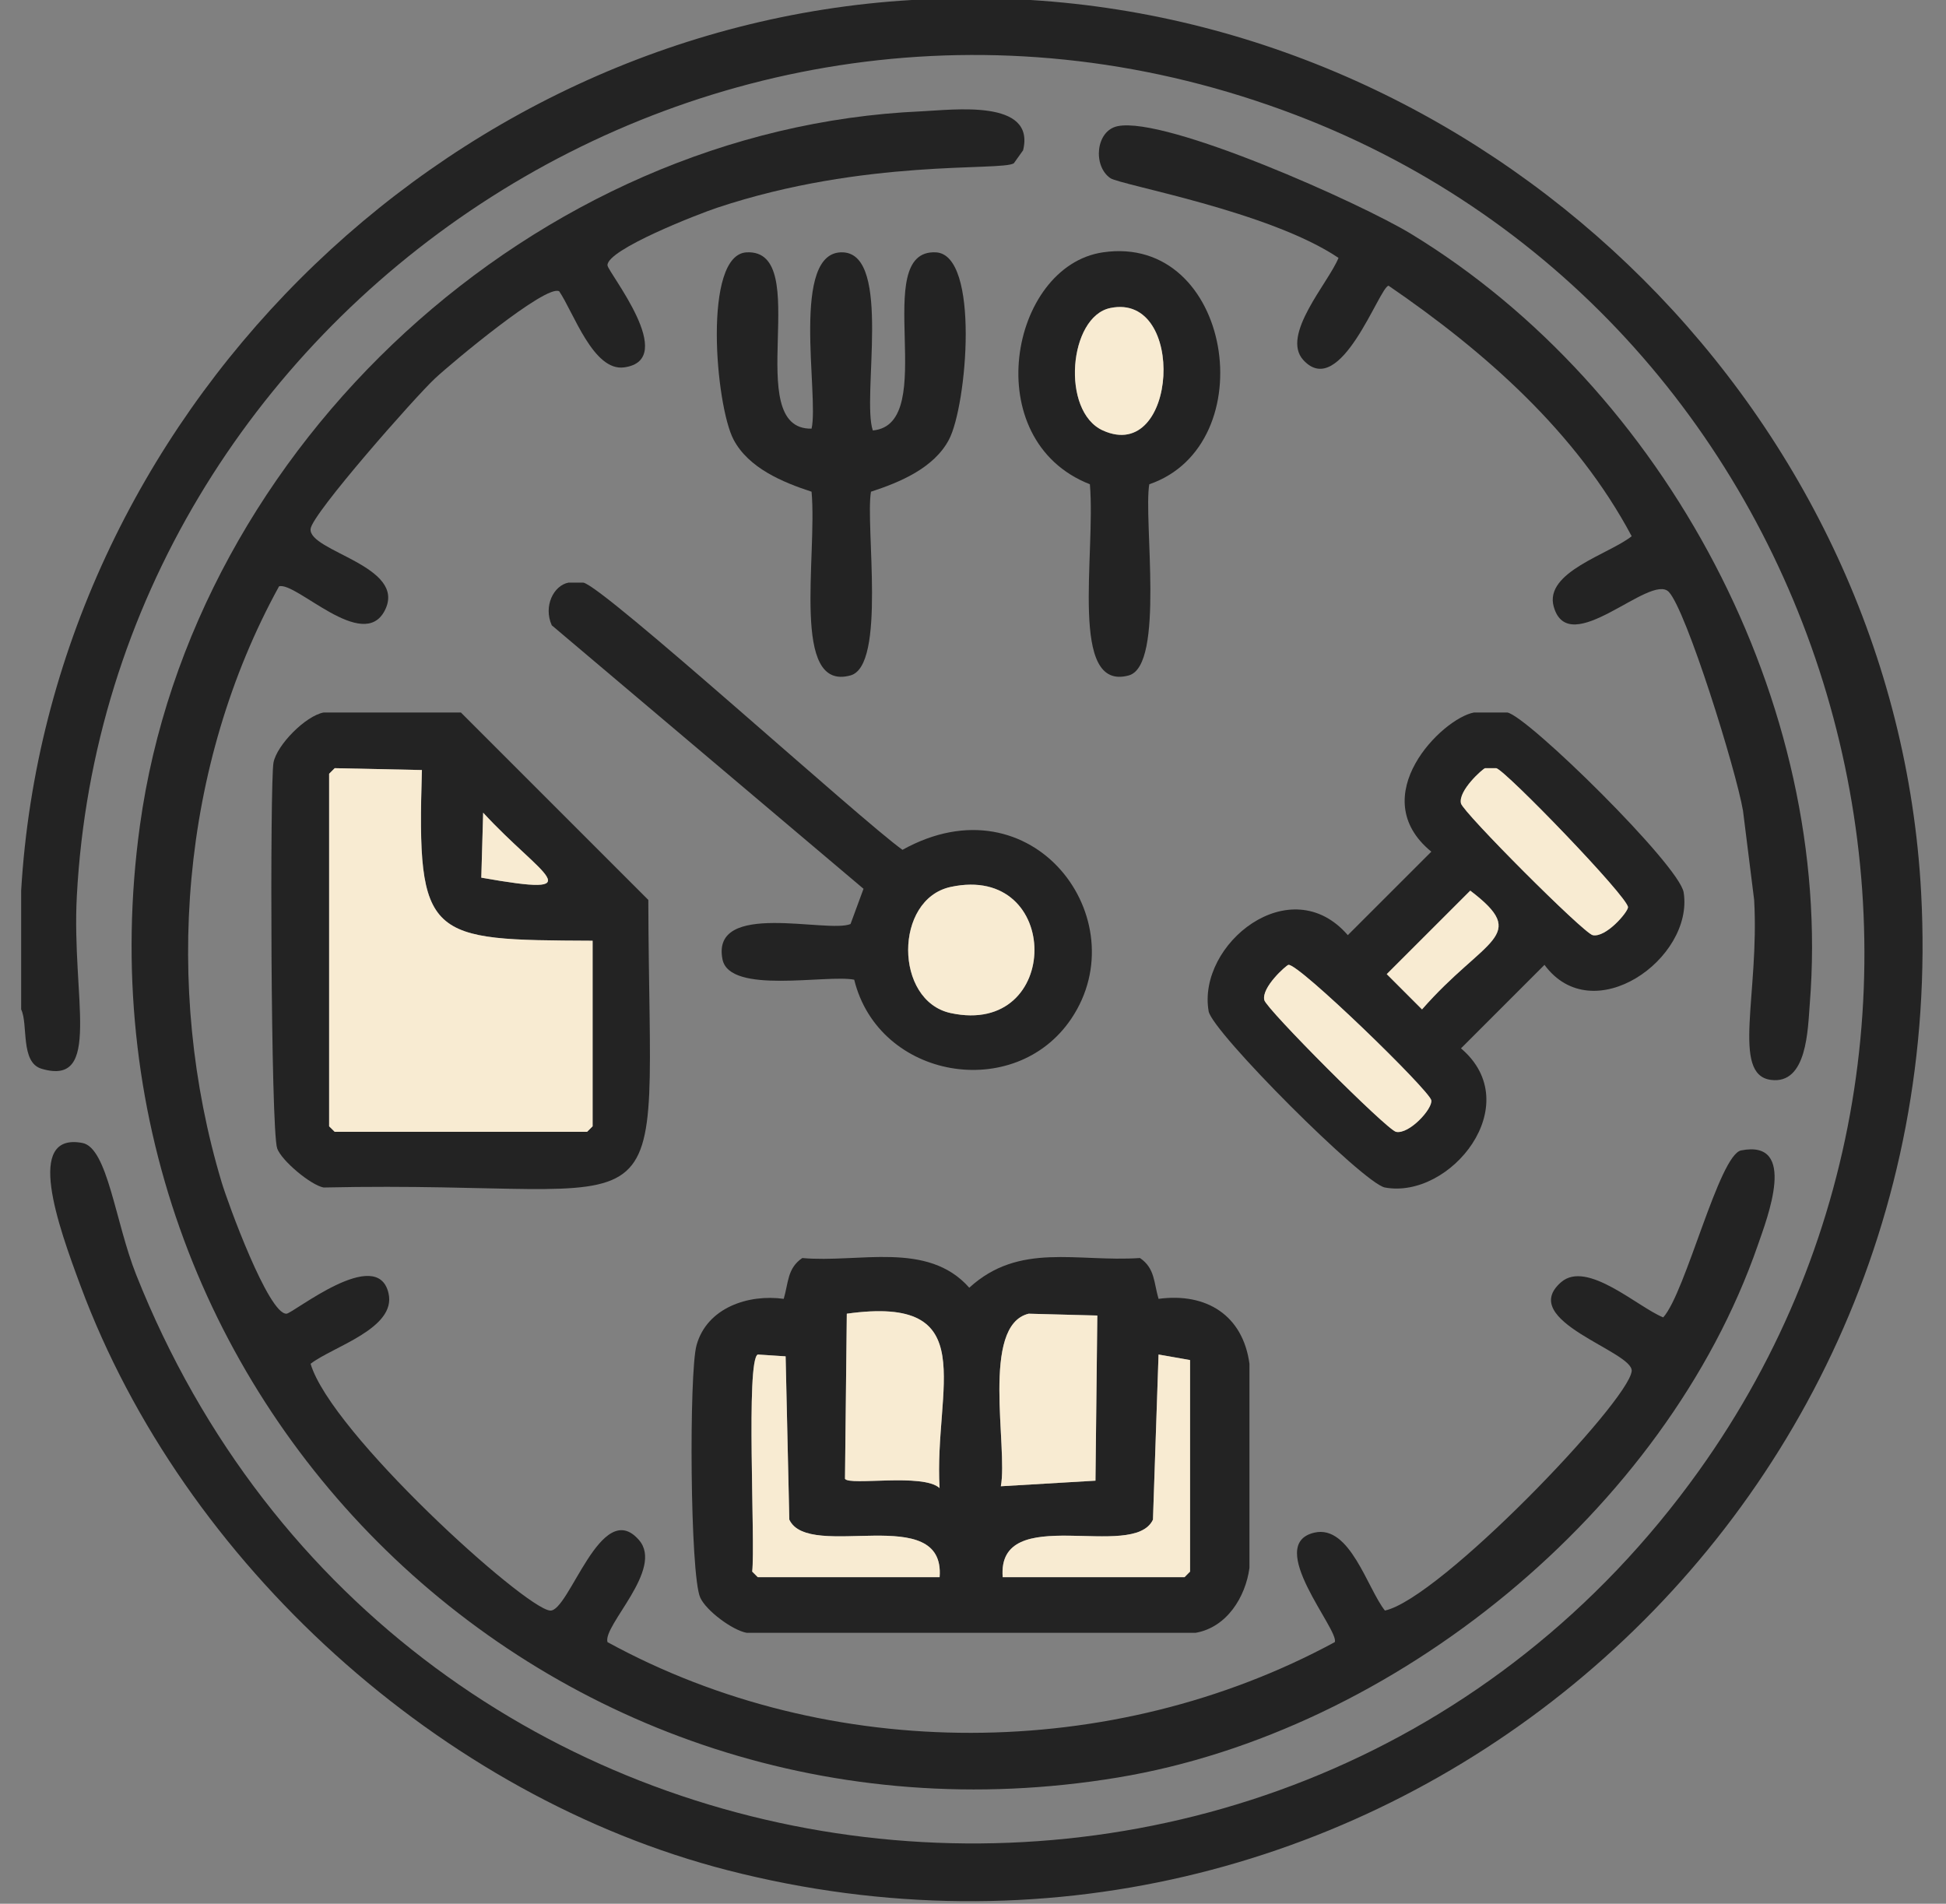 <svg xmlns="http://www.w3.org/2000/svg" fill="none" viewBox="0 0 46 45" height="45" width="46">
<rect x="0" y="0" width="46" height="45" fill="#808080" stroke="none"/>
<g clip-path="url(#clip0_76_3078)">
<path fill="#232323" d="M24.36 0C35.514 0.691 44.809 9.889 45.412 21.096C46.234 36.367 32.084 48.025 17.21 44.211C10.423 42.47 4.339 36.954 1.904 30.395C1.366 28.947 0.583 26.76 1.947 27.017C2.544 27.13 2.724 28.887 3.219 30.132C9.513 45.961 30.539 48.198 40.149 34.781C48.136 23.631 43.413 7.599 30.632 2.719C16.933 -2.51 2.546 7.393 1.816 21.184C1.689 23.575 2.428 25.691 0.982 25.263C0.474 25.112 0.671 24.209 0.5 23.86V21.053C1.158 9.906 10.406 0.658 21.553 0H24.36Z"></path>
<path fill="#232323" d="M21.772 2.632C22.527 2.598 24.485 2.333 24.184 3.553C24.111 3.655 24.038 3.757 23.965 3.86C23.663 4.049 20.453 3.743 16.947 4.912C16.509 5.058 14.344 5.899 14.36 6.272C14.366 6.432 16.058 8.506 14.754 8.684C14.027 8.784 13.563 7.395 13.219 6.886C12.913 6.707 10.661 8.591 10.281 8.947C9.812 9.385 7.382 12.141 7.342 12.5C7.282 13.037 9.636 13.375 9.096 14.43C8.584 15.431 6.995 13.739 6.596 13.86C4.273 18.087 3.853 23.319 5.237 27.939C5.387 28.44 6.348 31.071 6.772 31.053C6.931 31.046 8.921 29.424 9.184 30.57C9.376 31.405 7.857 31.834 7.342 32.237C7.825 33.87 12.382 38.001 13 38.07C13.45 38.12 14.209 35.367 15.105 36.404C15.703 37.094 14.242 38.425 14.36 38.816C19.611 41.691 26.297 41.66 31.552 38.816C31.665 38.533 29.879 36.503 31.07 36.228C31.91 36.034 32.321 37.547 32.737 38.07C34.038 37.787 38.489 33.141 38.57 32.412C38.622 31.945 35.847 31.222 36.903 30.307C37.516 29.777 38.72 30.903 39.316 31.14C39.849 30.55 40.636 27.295 41.158 27.193C42.502 26.93 41.774 28.79 41.553 29.43C39.371 35.719 32.955 40.935 26.421 42.017C12.996 44.241 1.452 32.989 3.307 19.517C4.547 10.513 12.66 3.035 21.772 2.632Z"></path>
<path fill="#232323" d="M26.421 2.982C27.577 2.748 32.172 4.809 33.351 5.526C39.373 9.19 43.346 16.633 42.78 23.728C42.733 24.324 42.72 25.642 41.859 25.526C40.92 25.4 41.591 23.495 41.465 21.272L41.202 19.167C41.036 18.193 39.859 14.421 39.447 13.991C39.013 13.539 37.089 15.614 36.728 14.342C36.494 13.519 38.041 13.1 38.57 12.675C37.262 10.216 35.099 8.311 32.824 6.754C32.608 6.773 31.686 9.475 30.807 8.509C30.27 7.92 31.405 6.681 31.64 6.096C30.004 4.991 26.481 4.374 26.245 4.21C25.83 3.922 25.898 3.088 26.421 2.982Z"></path>
<path fill="#232323" d="M17.649 5.965C19.258 5.884 17.493 10.168 19.184 10.132C19.365 9.354 18.668 5.904 19.93 5.965C21.088 6.021 20.365 9.405 20.632 10.175C22.242 10.029 20.536 5.885 22.123 5.965C23.165 6.017 22.859 9.586 22.43 10.395C22.075 11.064 21.275 11.399 20.588 11.623C20.453 12.421 20.951 15.731 20.105 15.965C18.688 16.358 19.322 13.168 19.184 11.623C18.497 11.399 17.698 11.064 17.342 10.395C16.913 9.586 16.608 6.017 17.649 5.965Z"></path>
<path fill="#232323" d="M26.07 5.965C29.126 5.515 29.898 10.51 27.167 11.447C27.026 12.264 27.538 15.728 26.684 15.965C25.258 16.36 25.905 13.12 25.763 11.447C23.104 10.405 23.87 6.289 26.07 5.965ZM26.246 7.281C25.262 7.485 25.074 9.724 26.07 10.175C27.839 10.977 28.055 6.905 26.246 7.281Z"></path>
<path fill="#F8EBD2" d="M26.246 7.281C28.055 6.905 27.839 10.977 26.07 10.175C25.074 9.724 25.262 7.485 26.246 7.281Z"></path>
<path fill="#232323" d="M13.438 13.772H13.789C14.273 13.864 20.344 19.382 21.333 20.088C24.415 18.376 26.896 21.741 25.324 24.079C23.994 26.058 20.772 25.516 20.192 23.158C19.538 23.029 17.244 23.516 17.078 22.675C16.803 21.273 19.559 22.069 20.105 21.842C20.207 21.564 20.309 21.287 20.412 21.009C17.956 18.933 15.499 16.857 13.043 14.781C12.84 14.33 13.087 13.838 13.438 13.772ZM22.473 20.965C21.129 21.253 21.133 23.659 22.473 23.947C25.111 24.515 25.113 20.398 22.473 20.965Z"></path>
<path fill="#232323" d="M7.649 16.842H10.895C12.372 18.319 13.848 19.795 15.325 21.272C15.349 29.66 16.26 27.878 7.649 28.07C7.344 28.012 6.658 27.437 6.553 27.149C6.397 26.721 6.379 18.474 6.465 18.026C6.545 17.608 7.221 16.924 7.649 16.842ZM7.913 18.158L7.781 18.29V26.623L7.913 26.754H13.877L14.009 26.623V22.237C10.113 22.217 9.851 22.232 9.974 18.202C9.287 18.187 8.6 18.173 7.913 18.158ZM11.421 19.211C11.407 19.722 11.392 20.234 11.377 20.746C14.061 21.221 12.795 20.705 11.421 19.211Z"></path>
<path fill="#232323" d="M34.842 16.842H35.632C36.116 16.935 39.698 20.452 39.799 21.096C40.042 22.659 37.652 24.361 36.509 22.807L34.535 24.781C36.1 26.109 34.286 28.356 32.737 28.07C32.236 27.978 28.656 24.394 28.57 23.904C28.294 22.318 30.503 20.537 31.86 22.105L33.834 20.132C32.238 18.825 34.086 16.982 34.842 16.842ZM35.106 18.158C35.053 18.17 34.464 18.689 34.535 18.991C34.586 19.206 37.434 22.06 37.649 22.105C37.959 22.17 38.474 21.569 38.483 21.447C38.499 21.22 35.59 18.21 35.369 18.158H35.106ZM34.755 21.053C34.097 21.711 33.439 22.369 32.781 23.026L33.614 23.86C35.099 22.164 36.186 22.14 34.755 21.053ZM30.456 22.807C30.404 22.818 29.815 23.34 29.886 23.64C29.937 23.855 32.785 26.709 33 26.754C33.309 26.819 33.867 26.212 33.834 26.009C33.796 25.777 30.687 22.76 30.456 22.807Z"></path>
<path fill="#F8EBD2" d="M7.912 18.158C8.599 18.172 9.286 18.187 9.973 18.202C9.85 22.232 10.112 22.217 14.008 22.237V26.623L13.877 26.754H7.912L7.78 26.623V18.29L7.912 18.158Z"></path>
<path fill="#F8EBD2" d="M35.105 18.158H35.369C35.59 18.21 38.499 21.22 38.483 21.447C38.474 21.569 37.959 22.17 37.649 22.105C37.434 22.06 34.586 19.206 34.535 18.991C34.464 18.689 35.053 18.17 35.105 18.158Z"></path>
<path fill="#F8EBD2" d="M11.421 19.21C12.795 20.705 14.061 21.221 11.377 20.746C11.392 20.234 11.406 19.722 11.421 19.21Z"></path>
<path fill="#F8EBD2" d="M22.474 20.965C25.113 20.398 25.112 24.515 22.474 23.947C21.134 23.659 21.13 21.253 22.474 20.965Z"></path>
<path fill="#F8EBD2" d="M34.754 21.053C36.185 22.14 35.098 22.164 33.614 23.86L32.78 23.026C33.438 22.369 34.096 21.711 34.754 21.053Z"></path>
<path fill="#F8EBD2" d="M30.456 22.807C30.686 22.76 33.795 25.777 33.833 26.009C33.866 26.212 33.309 26.819 33 26.754C32.784 26.709 29.937 23.855 29.886 23.64C29.814 23.34 30.404 22.818 30.456 22.807Z"></path>
<path fill="#232323" d="M18.965 29.737C20.295 29.859 21.926 29.322 22.912 30.439C24.096 29.355 25.456 29.837 26.947 29.737C27.303 29.979 27.272 30.317 27.386 30.702C28.517 30.55 29.38 31.09 29.535 32.237V37.061C29.442 37.75 29.001 38.467 28.263 38.596H17.649C17.313 38.535 16.692 38.074 16.552 37.763C16.31 37.224 16.285 32.446 16.465 31.798C16.711 30.91 17.69 30.586 18.526 30.702C18.64 30.317 18.609 29.979 18.965 29.737ZM20.017 31.053C20.003 32.354 19.988 33.655 19.974 34.956C20.082 35.126 21.824 34.816 22.21 35.175C22.072 32.803 23.254 30.601 20.017 31.053ZM24.316 31.053C23.175 31.328 23.83 34.221 23.658 35.132L25.895 35C25.909 33.699 25.924 32.398 25.938 31.096C25.398 31.082 24.857 31.067 24.316 31.053ZM17.912 32.017C17.626 32.146 17.857 36.462 17.78 37.149L17.912 37.281H22.21C22.35 35.489 19.12 36.91 18.658 35.921C18.628 34.635 18.599 33.348 18.57 32.061C18.351 32.047 18.131 32.032 17.912 32.017ZM27.386 32.017C27.342 33.319 27.298 34.62 27.254 35.921C26.792 36.91 23.562 35.489 23.702 37.281H28L28.131 37.149V32.149C27.883 32.105 27.634 32.061 27.386 32.017Z"></path>
<path fill="#F8EBD2" d="M20.017 31.053C23.254 30.601 22.072 32.803 22.21 35.175C21.824 34.816 20.082 35.126 19.974 34.956C19.988 33.655 20.003 32.354 20.017 31.053Z"></path>
<path fill="#F8EBD2" d="M24.316 31.053C24.857 31.067 25.398 31.082 25.939 31.096C25.924 32.398 25.91 33.699 25.895 35L23.658 35.132C23.831 34.221 23.175 31.328 24.316 31.053Z"></path>
<path fill="#F8EBD2" d="M17.913 32.018C18.132 32.032 18.351 32.047 18.571 32.061C18.6 33.348 18.629 34.635 18.658 35.921C19.12 36.91 22.351 35.489 22.211 37.281H17.913L17.781 37.149C17.858 36.462 17.626 32.146 17.913 32.018Z"></path>
<path fill="#F8EBD2" d="M27.386 32.018C27.634 32.061 27.883 32.105 28.131 32.149V37.149L28 37.281H23.702C23.562 35.49 26.793 36.91 27.254 35.921C27.298 34.62 27.342 33.319 27.386 32.018Z"></path>
</g>
<defs>
<clipPath id="clip0_76_3078">
<rect transform="translate(0.5)" fill="white" height="45" width="45"></rect>
</clipPath>
</defs>
</svg>
